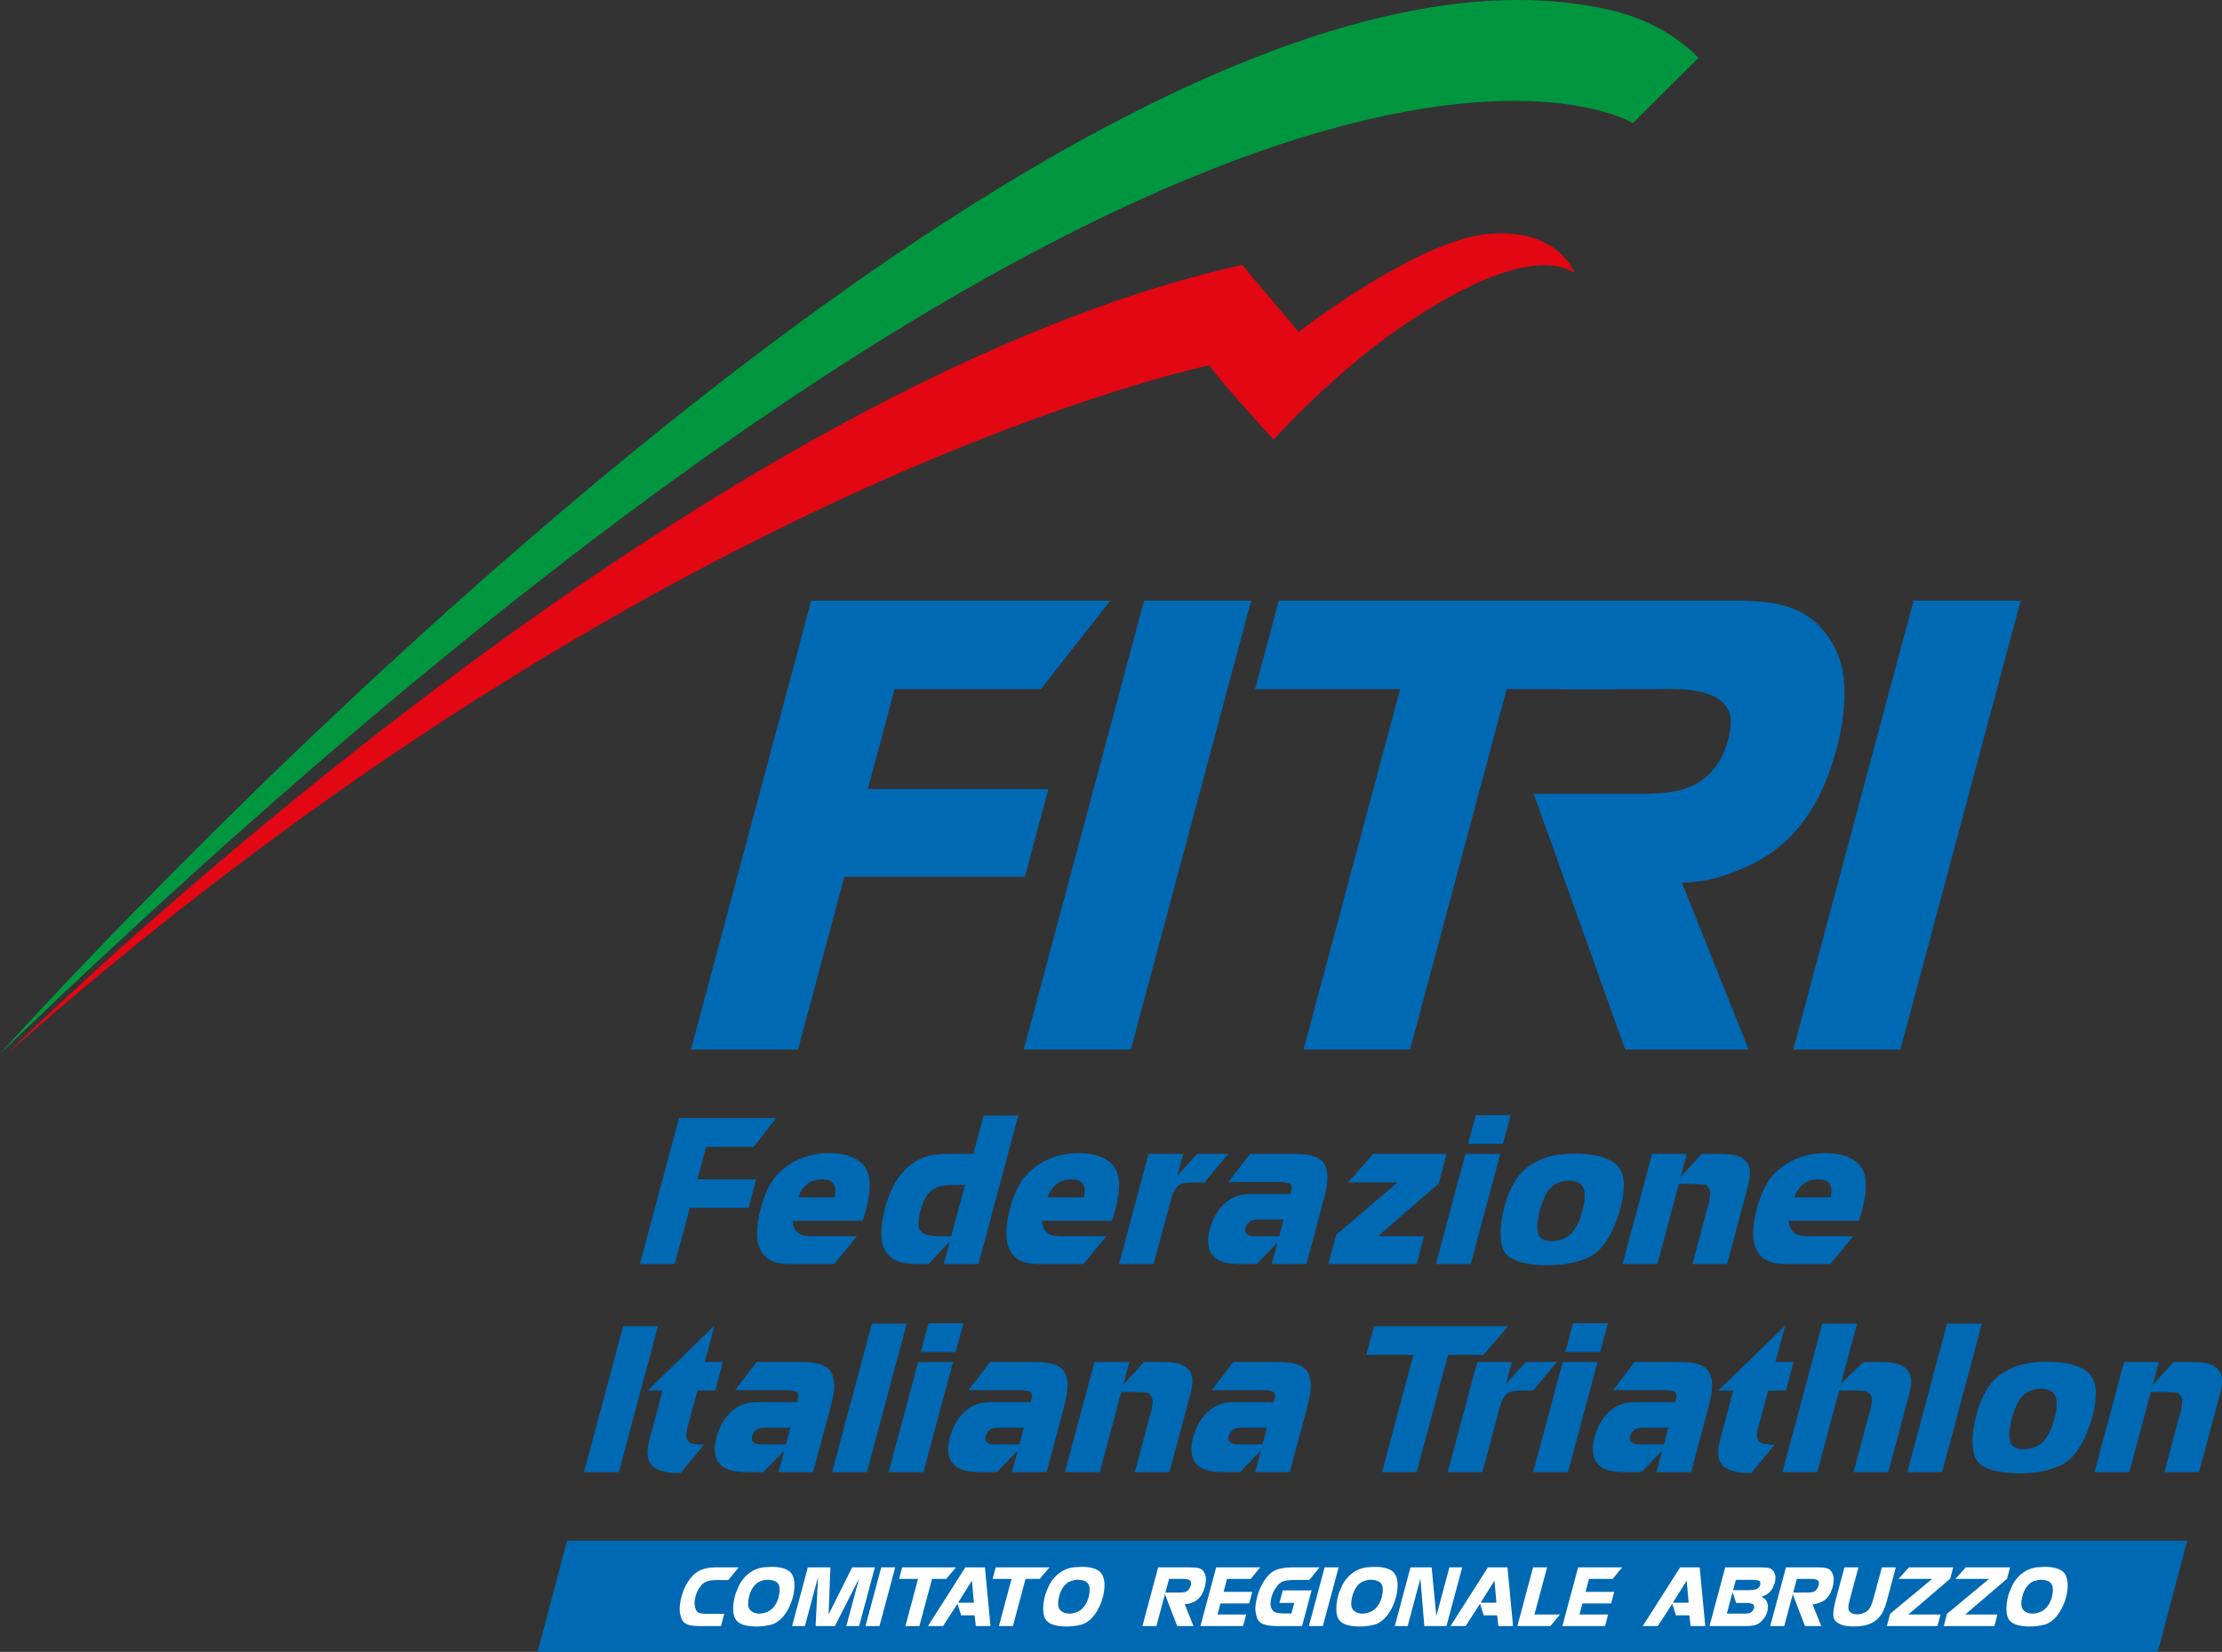 <?xml version="1.0" encoding="utf-8"?>
<!-- Generator: Adobe Illustrator 25.1.0, SVG Export Plug-In . SVG Version: 6.00 Build 0)  -->
<svg version="1.1" id="Layer_1" xmlns="http://www.w3.org/2000/svg" xmlns:xlink="http://www.w3.org/1999/xlink" x="0px" y="0px"
	 viewBox="0 0 327.744 243.697" style="enable-background:new 0 0 327.744 243.697;" xml:space="preserve">
<rect x="0" y="0" width="327.744" height="243.697" fill="#333333" stroke="none"/>
<style type="text/css">
	.st0{fill:#0069B4;}
	.st1{fill:#009640;}
	.st2{fill:#E30613;}
	.st3{fill:#FFFFFF;}
</style>
<polyline class="st0" points="318.27,243.697 79.297,243.697 83.635,227.294 322.608,227.294 318.27,243.697 "/>
<path class="st1" d="M0,155.464c0,0,155.215-173.51,237.723-153.922c5.334,1.268,9.568,3.731,12.812,6.985l-9.687,9.634
	C240.848,18.161,181.199-18.833,0,155.464"/>
<path class="st2" d="M232.303,40.279c-0.959-2.057-4.078-6.508-12.709-5.77c-10.629,0.908-28.035,14.451-28.035,14.451l-8.342-9.881
	C99.473,57.827,1.09,155.413,1.09,155.413C97.19,70.597,178.43,53.874,178.432,53.878c0.271,0.992,9.418,10.963,9.418,10.963
	s9.297-10.361,19.976-17.402C219.358,39.837,227.697,37.443,232.303,40.279"/>
<polyline class="st0" points="100.153,164.945 114.5,164.945 111.17,169.185 104.154,169.185 102.871,173.978 111.529,173.978 
	110.401,178.191 101.742,178.191 99.52,186.476 94.383,186.476 100.153,164.945 "/>
<path class="st0" d="M127.324,179.866c-0.082,0.202-0.119,0.231-0.119,0.231h-10.302c0.302,2.424,1.783,2.281,3.892,2.281h5.596
	l-3.348,4.098h-4.935c-2.541,0-5.149,0.26-6.184-2.656c-0.828-2.309,0.434-7.563,2.223-9.93c2.105-2.684,5.029-3.578,7.3-3.752
	c1.711-0.143,5.344,0.088,6.442,2.57C128.783,174.642,127.942,177.99,127.324,179.866 M122.514,174.238
	c-0.572-0.348-1.887-0.289-2.557-0.059c-1.275,0.463-1.939,1.646-2.242,2.455h5.396
	C123.315,175.335,123.205,174.669,122.514,174.238z"/>
<path class="st0" d="M144.324,186.476h-5.111l0.904-3.377l-3.154,3.377h-0.896c-1.733,0-4.928,0.203-5.858-2.799
	c-0.771-2.512,0.633-7.967,2.639-10.391c2.742-3.234,5.381-3.06,8.096-3.06h2.625l1.513-5.658h5.112L144.324,186.476
	 M139.973,174.814c-1.758,0.088-2.713,0.752-3.328,1.646c-0.623,0.922-1.526,3.752-1.02,4.879c0.547,1.182,2.867,1.039,3.529,1.039
	h1.157l2.025-7.564H139.973z"/>
<path class="st0" d="M164.102,179.866c-0.084,0.202-0.119,0.231-0.119,0.231h-10.307c0.305,2.424,1.787,2.281,3.893,2.281h5.603
	l-3.353,4.098h-4.936c-2.539,0-5.148,0.26-6.188-2.656c-0.824-2.309,0.44-7.563,2.229-9.93c2.105-2.684,5.027-3.578,7.301-3.752
	c1.711-0.143,5.344,0.088,6.441,2.57C165.559,174.642,164.721,177.99,164.102,179.866 M159.289,174.238
	c-0.574-0.348-1.885-0.289-2.553-0.059c-1.279,0.463-1.945,1.646-2.244,2.455h5.397C160.09,175.335,159.981,174.669,159.289,174.238
	z"/>
<path class="st0" d="M174.518,170.226l-0.86,3.203l2.938-3.203h4.558l-3.494,4.213h-0.634c-0.981,0-2.524-0.059-3.102,0.375
	c-0.768,0.607-1,1.357-1.387,2.801l-2.375,8.861h-5.109l4.355-16.25H174.518"/>
<path class="st0" d="M184.381,170.226h6.059c1.388,0,3.812,0,4.742,1.269c1.178,1.53,0.377,4.301-0.041,5.86l-2.444,9.121h-5.109
	l0.852-3.174l-3.073,3.174h-0.984c-2.254,0-5.285,0.23-6.055-2.279c-0.482-1.645,0.375-4.418,1.614-5.918
	c1.984-2.34,3.806-2.139,5.97-2.139h4.446c0.076-0.287,0.306-1.037,0.074-1.356c-0.389-0.49-1.74-0.404-2.662-0.404h-6.584
	L184.381,170.226 M185.793,179.925c-0.865,0-1.256,0.057-1.779,0.606c-0.346,0.431-0.408,0.98-0.334,1.24
	c0.14,0.345,0.613,0.635,1.312,0.607h3.694l0.658-2.453H185.793z"/>
<polyline class="st0" points="202.545,170.226 213.369,170.226 212.194,174.613 203.242,182.376 210.055,182.376 208.957,186.474 
	195.942,186.474 197.1,182.144 206.121,174.439 198.846,174.439 202.545,170.226 "/>
<path class="st0" d="M217.68,164.509h5.139l-1.137,4.242h-5.139L217.68,164.509 M216.149,170.226h5.14l-4.355,16.25h-5.139
	L216.149,170.226z"/>
<path class="st0" d="M230.746,170.253c1.117-0.086,6.891-0.402,8.305,2.397c1.301,2.365-0.381,7.562-1.795,9.929
	c-1.389,2.282-2.66,3.03-5.262,3.694c-2.377,0.578-8.16,0.722-9.869-1.299c-1.652-2.02-0.379-6.984,0.432-8.947
	c0.951-2.25,2.189-3.953,4.935-5.051C228.721,170.484,229.799,170.339,230.746,170.253 M227.74,176.835
	c-0.546,1.184-1.615,4.619-0.5,5.744c0.682,0.692,2.147,0.606,3.135,0.262c1.504-0.549,2.057-1.648,2.551-2.744
	c0.463-1.184,1.434-4.272,0.285-5.369c-0.707-0.692-2.303-0.662-3.109-0.348C228.729,174.872,228.184,175.71,227.74,176.835z"/>
<path class="st0" d="M243.682,170.226h5.138l-0.914,3.404l3.077-3.404h1.933c1.207,0.027,3.742-0.174,4.77,1.269
	c0.871,1.268,0.295,2.885-0.362,5.34l-2.584,9.641h-5.107l2.195-8.197c0.387-1.444,0.834-2.686-0.201-3.465
	c-0.219-0.145-2.088-0.172-3.992-0.172l-3.17,11.834h-5.139L243.682,170.226"/>
<path class="st0" d="M274.26,179.866c-0.082,0.202-0.119,0.231-0.119,0.231h-10.305c0.303,2.424,1.785,2.281,3.891,2.281h5.601
	l-3.349,4.098h-4.938c-2.539,0-5.148,0.26-6.185-2.656c-0.827-2.309,0.435-7.563,2.228-9.93c2.104-2.684,5.027-3.578,7.297-3.752
	c1.713-0.143,5.346,0.088,6.439,2.57C275.719,174.642,274.877,177.99,274.26,179.866 M269.445,174.238
	c-0.57-0.348-1.884-0.289-2.55-0.059c-1.282,0.463-1.942,1.646-2.246,2.455h5.398C270.25,175.335,270.139,174.669,269.445,174.238z"
	/>
<polyline class="st0" points="97.045,195.642 91.278,217.173 86.141,217.173 91.91,195.642 97.045,195.642 "/>
<path class="st0" d="M105.381,195.554l-1.437,5.367h2.685l-1.131,4.215h-2.627l-1.035,3.869c-0.605,2.252-0.937,3.174-0.146,3.781
	c0.461,0.317,1.336,0.288,2.127,0.346l-3.393,4.156c-1.338,0.03-3.535-0.056-4.438-1.326c-0.957-1.271-0.257-3.349,0.178-4.967
	l1.569-5.859h-2.192L105.381,195.554"/>
<path class="st0" d="M111.619,200.921h6.059c1.389,0,3.814,0,4.744,1.272c1.178,1.529,0.377,4.3-0.041,5.857l-2.445,9.123h-5.108
	l0.85-3.176l-3.072,3.176h-0.983c-2.25,0-5.287,0.231-6.056-2.281c-0.483-1.643,0.375-4.416,1.613-5.916
	c1.984-2.34,3.808-2.137,5.969-2.137h4.447c0.078-0.289,0.308-1.039,0.076-1.355c-0.389-0.491-1.742-0.405-2.666-0.405h-6.58
	L111.619,200.921 M113.031,210.622c-0.867,0-1.255,0.055-1.777,0.606c-0.35,0.433-0.408,0.98-0.332,1.24
	c0.135,0.346,0.607,0.635,1.313,0.606h3.691l0.654-2.452H113.031z"/>
<polyline class="st0" points="133.74,195.265 127.871,217.173 122.735,217.173 128.604,195.265 133.74,195.265 "/>
<path class="st0" d="M136.959,195.206h5.139l-1.139,4.244h-5.139L136.959,195.206 M135.432,200.921h5.137l-4.356,16.252h-5.139
	L135.432,200.921z"/>
<path class="st0" d="M146.051,200.921h6.059c1.388,0,3.808,0,4.742,1.272c1.176,1.529,0.375,4.3-0.043,5.857l-2.442,9.123h-5.109
	l0.85-3.176l-3.075,3.176h-0.982c-2.25,0-5.283,0.231-6.057-2.281c-0.48-1.643,0.379-4.416,1.617-5.916
	c1.981-2.34,3.805-2.137,5.969-2.137h4.446c0.076-0.289,0.306-1.039,0.074-1.355c-0.387-0.491-1.739-0.405-2.662-0.405h-6.58
	L146.051,200.921 M147.463,210.622c-0.865,0-1.258,0.055-1.781,0.606c-0.346,0.433-0.406,0.98-0.332,1.24
	c0.142,0.346,0.611,0.635,1.308,0.606h3.698l0.656-2.452H147.463z"/>
<path class="st0" d="M161.434,200.921h5.136l-0.914,3.406l3.08-3.406h1.932c1.205,0.031,3.74-0.174,4.77,1.272
	c0.873,1.269,0.295,2.886-0.364,5.341l-2.584,9.639h-5.107l2.195-8.197c0.387-1.442,0.832-2.684-0.199-3.465
	c-0.219-0.143-2.088-0.174-3.994-0.174l-3.168,11.836h-5.141L161.434,200.921"/>
<path class="st0" d="M181.924,200.921h6.061c1.386,0,3.808,0,4.738,1.272c1.18,1.529,0.379,4.3-0.039,5.857l-2.446,9.123h-5.107
	l0.85-3.176l-3.071,3.176h-0.984c-2.25,0-5.285,0.231-6.055-2.281c-0.486-1.643,0.373-4.416,1.615-5.916
	c1.979-2.34,3.801-2.137,5.971-2.137h4.442c0.08-0.289,0.308-1.039,0.074-1.355c-0.387-0.491-1.737-0.405-2.662-0.405h-6.578
	L181.924,200.921 M183.338,210.622c-0.865,0-1.256,0.055-1.779,0.606c-0.35,0.433-0.41,0.98-0.336,1.24
	c0.14,0.346,0.613,0.635,1.31,0.606h3.698l0.656-2.452H183.338z"/>
<polyline class="st0" points="202.658,195.642 222.432,195.642 218.811,199.884 213.586,199.884 208.955,217.173 203.846,217.173 
	208.477,199.884 201.522,199.884 202.658,195.642 "/>
<path class="st0" d="M223.004,200.921l-0.859,3.205l2.937-3.205h4.559l-3.494,4.215h-0.639c-0.98,0-2.522-0.057-3.1,0.375
	c-0.769,0.607-1,1.357-1.386,2.801l-2.373,8.861h-5.11l4.356-16.252H223.004"/>
<path class="st0" d="M232.028,195.206h5.136l-1.133,4.244h-5.138L232.028,195.206 M230.498,200.921h5.139l-4.356,16.252h-5.138
	L230.498,200.921z"/>
<path class="st0" d="M241.119,200.921h6.061c1.387,0,3.81,0,4.74,1.272c1.176,1.529,0.377,4.3-0.043,5.857l-2.441,9.123h-5.11
	l0.85-3.176l-3.074,3.176h-0.981c-2.252,0-5.285,0.231-6.054-2.281c-0.485-1.643,0.375-4.416,1.615-5.916
	c1.98-2.34,3.801-2.137,5.967-2.137h4.445c0.076-0.289,0.307-1.039,0.076-1.355c-0.391-0.491-1.738-0.405-2.664-0.405h-6.58
	L241.119,200.921 M242.531,210.622c-0.865,0-1.255,0.055-1.779,0.606c-0.346,0.433-0.406,0.98-0.334,1.24
	c0.141,0.346,0.611,0.635,1.311,0.606h3.697l0.654-2.452H242.531z"/>
<path class="st0" d="M263.309,195.554l-1.44,5.367h2.686l-1.129,4.215h-2.629l-1.035,3.869c-0.604,2.252-0.94,3.174-0.149,3.781
	c0.465,0.317,1.336,0.288,2.131,0.346l-3.394,4.156c-1.332,0.03-3.535-0.056-4.436-1.326c-0.961-1.271-0.258-3.349,0.176-4.967
	l1.566-5.859h-2.189L263.309,195.554"/>
<path class="st0" d="M273.918,195.265l-2.375,8.861l3.315-3.205h1.988c1.301,0,3.531-0.027,4.517,1.242
	c1.008,1.299,0.426,2.83-0.115,4.85l-2.722,10.16h-5.139l2.189-8.168c0.34-1.271,0.797-2.541,0.285-3.32
	c-0.544-0.662-1.617-0.549-3.519-0.549h-1.068l-3.225,12.037h-5.141l5.873-21.908H273.918"/>
<polyline class="st0" points="292.33,195.265 286.461,217.173 281.324,217.173 287.194,195.265 292.33,195.265 "/>
<path class="st0" d="M300.361,200.952c1.118-0.086,6.891-0.406,8.307,2.395c1.299,2.367-0.383,7.562-1.795,9.928
	c-1.388,2.281-2.662,3.033-5.263,3.697c-2.375,0.576-8.159,0.719-9.87-1.299c-1.652-2.021-0.38-6.986,0.438-8.949
	c0.947-2.252,2.183-3.955,4.932-5.053C298.338,201.183,299.414,201.038,300.361,200.952 M297.358,207.534
	c-0.551,1.182-1.616,4.616-0.502,5.741c0.681,0.695,2.148,0.609,3.134,0.261c1.504-0.548,2.059-1.646,2.555-2.742
	c0.463-1.183,1.43-4.271,0.281-5.369c-0.707-0.691-2.302-0.664-3.109-0.346C298.344,205.57,297.803,206.408,297.358,207.534z"/>
<path class="st0" d="M313.299,200.921h5.137l-0.914,3.406l3.08-3.406h1.931c1.205,0.031,3.741-0.174,4.77,1.272
	c0.871,1.269,0.293,2.886-0.363,5.341l-2.582,9.639h-5.11l2.196-8.197c0.386-1.442,0.834-2.684-0.196-3.465
	c-0.222-0.143-2.092-0.174-3.996-0.174l-3.172,11.836h-5.136L313.299,200.921"/>
<polyline class="st0" points="119.654,88.613 163.768,88.613 153.528,101.661 131.957,101.661 128.01,116.394 154.637,116.394 
	151.166,129.353 124.537,129.353 117.711,154.829 101.912,154.829 119.654,88.613 "/>
<polyline class="st0" points="184.545,88.613 166.803,154.829 151.002,154.829 168.746,88.613 184.545,88.613 "/>
<polyline class="st0" points="188.621,88.613 249.424,88.613 238.293,101.661 222.229,101.661 207.983,154.829 192.274,154.829 
	206.518,101.661 185.125,101.661 188.621,88.613 "/>
<polyline class="st0" points="298.047,88.613 280.307,154.829 264.506,154.829 282.248,88.613 298.047,88.613 "/>
<path class="st0" d="M218.057,88.613h35.594c6.48,0,13.232-0.356,17.029,7.011c3.086,6.037,0.392,16.422-2.391,21.836
	c-2.574,4.971-6.035,8.61-11.89,10.918c-3.801,1.598-5.868,1.686-8.311,1.865l9.832,24.586h-18.207l-13.49-37.724h13.316
	c4.703,0,9.844,0.355,13.086-3.461c2.039-2.309,3.043-6.391,2.502-8.344c-1.189-4.172-8.611-3.639-11.096-3.639h-13.67"/>
<g>
	<path class="st3" d="M108.955,231.221l-1.522,1.878h-1.392h-0.382c-0.511,0-0.946,0.056-1.309,0.168
		c-0.363,0.112-0.666,0.312-0.908,0.599c-0.243,0.286-0.428,0.563-0.553,0.83c-0.126,0.268-0.227,0.54-0.302,0.819
		c-0.083,0.31-0.13,0.595-0.142,0.854c-0.012,0.259,0.031,0.561,0.129,0.906c0.097,0.344,0.271,0.564,0.523,0.662
		c0.252,0.096,0.711,0.146,1.375,0.146h2.354l-0.482,1.796h-3.291c-0.781,0-1.372-0.093-1.774-0.278s-0.68-0.521-0.832-1.004
		c-0.153-0.483-0.216-0.978-0.188-1.479c0.025-0.503,0.111-1.022,0.254-1.556c0.144-0.534,0.328-1.037,0.556-1.51
		c0.227-0.472,0.552-0.957,0.976-1.456c0.423-0.499,0.936-0.853,1.536-1.062c0.601-0.208,1.271-0.312,2.014-0.312H108.955z"/>
	<path class="st3" d="M112.984,231.197c0.057-0.008,0.196-0.018,0.42-0.029c0.223-0.011,0.4-0.018,0.531-0.018
		c0.657,0,1.256,0.094,1.798,0.278c0.541,0.186,0.92,0.488,1.136,0.91c0.215,0.421,0.321,0.928,0.316,1.519
		c-0.003,0.591-0.087,1.191-0.25,1.802c-0.195,0.728-0.471,1.386-0.825,1.978c-0.355,0.59-0.741,1.057-1.157,1.396
		c-0.415,0.341-0.826,0.559-1.23,0.656c-0.404,0.096-0.779,0.164-1.126,0.202s-0.675,0.058-0.983,0.058
		c-0.664,0-1.258-0.065-1.779-0.197c-0.521-0.131-0.927-0.364-1.22-0.7c-0.292-0.337-0.448-0.845-0.467-1.524
		c-0.019-0.681,0.067-1.376,0.258-2.087c0.046-0.17,0.086-0.306,0.12-0.405c0.034-0.101,0.166-0.419,0.396-0.957
		c0.229-0.536,0.573-1.041,1.031-1.512c0.458-0.472,0.961-0.818,1.507-1.038C112.004,231.307,112.513,231.197,112.984,231.197z
		 M110.532,235.37c-0.137,0.51-0.198,0.964-0.186,1.361c0.014,0.398,0.172,0.718,0.475,0.957s0.697,0.359,1.185,0.359
		c0.355,0,0.726-0.077,1.111-0.232c0.385-0.154,0.706-0.387,0.963-0.695s0.433-0.587,0.53-0.834c0.098-0.248,0.156-0.404,0.179-0.47
		c0.021-0.065,0.039-0.126,0.054-0.18c0.113-0.426,0.165-0.833,0.153-1.224c-0.011-0.39-0.132-0.704-0.361-0.944
		c-0.143-0.131-0.345-0.233-0.606-0.308c-0.264-0.072-0.529-0.109-0.8-0.109s-0.601,0.062-0.988,0.186
		c-0.39,0.123-0.735,0.379-1.04,0.765C110.896,234.389,110.673,234.845,110.532,235.37z"/>
	<path class="st3" d="M119.155,231.221h3.327l-0.265,6.954l3.475-6.954h3.351l-2.32,8.658h-1.89l1.88-7.013l-3.561,7.013h-2.851
		l0.357-7.221l-1.935,7.221h-1.89L119.155,231.221z"/>
	<path class="st3" d="M132.045,231.221l-2.32,8.658h-2.063l2.32-8.658H132.045z"/>
	<path class="st3" d="M133.076,231.221h7.939l-1.449,1.703h-2.09l-1.864,6.955h-2.062l1.863-6.955h-2.794L133.076,231.221z"/>
	<path class="st3" d="M145.275,231.221l0.821,8.658h-2.168l-0.169-1.576h-1.981l-0.549-1.716l-2.123,3.292h-2.225l5.507-8.658
		H145.275z M141.315,236.437h2.33l-0.286-3.257L141.315,236.437z"/>
	<path class="st3" d="M146.868,231.221h7.94l-1.45,1.703h-2.09l-1.863,6.955h-2.063l1.863-6.955h-2.793L146.868,231.221z"/>
	<path class="st3" d="M158.709,231.197c0.057-0.008,0.196-0.018,0.419-0.029c0.224-0.011,0.401-0.018,0.533-0.018
		c0.656,0,1.255,0.094,1.797,0.278c0.541,0.186,0.92,0.488,1.136,0.91c0.215,0.421,0.321,0.928,0.317,1.519
		s-0.088,1.191-0.251,1.802c-0.195,0.728-0.47,1.386-0.825,1.978c-0.355,0.59-0.741,1.057-1.157,1.396
		c-0.415,0.341-0.825,0.559-1.229,0.656c-0.404,0.096-0.78,0.164-1.127,0.202c-0.346,0.038-0.674,0.058-0.983,0.058
		c-0.665,0-1.257-0.065-1.778-0.197c-0.521-0.131-0.928-0.364-1.221-0.7c-0.292-0.337-0.448-0.845-0.467-1.524
		c-0.019-0.681,0.067-1.376,0.258-2.087c0.046-0.17,0.086-0.306,0.12-0.405c0.034-0.101,0.166-0.419,0.396-0.957
		c0.229-0.536,0.572-1.041,1.031-1.512c0.458-0.472,0.961-0.818,1.507-1.038C157.729,231.307,158.237,231.197,158.709,231.197z
		 M156.258,235.37c-0.137,0.51-0.198,0.964-0.185,1.361c0.013,0.398,0.171,0.718,0.474,0.957s0.698,0.359,1.185,0.359
		c0.355,0,0.726-0.077,1.111-0.232c0.385-0.154,0.706-0.387,0.963-0.695s0.434-0.587,0.531-0.834
		c0.097-0.248,0.155-0.404,0.178-0.47c0.021-0.065,0.039-0.126,0.053-0.18c0.114-0.426,0.166-0.833,0.154-1.224
		c-0.012-0.39-0.132-0.704-0.361-0.944c-0.143-0.131-0.345-0.233-0.607-0.308c-0.262-0.072-0.528-0.109-0.799-0.109
		s-0.601,0.062-0.988,0.186c-0.389,0.123-0.735,0.379-1.04,0.765C156.622,234.389,156.399,234.845,156.258,235.37z"/>
	<path class="st3" d="M170.83,231.221h4.647c0.604,0,1.07,0.046,1.4,0.139s0.581,0.305,0.752,0.633
		c0.171,0.329,0.252,0.675,0.243,1.039c-0.009,0.363-0.06,0.72-0.153,1.068c-0.089,0.332-0.211,0.651-0.366,0.957
		s-0.353,0.572-0.591,0.801c-0.239,0.229-0.51,0.402-0.812,0.521c-0.303,0.121-0.536,0.198-0.7,0.233
		c-0.163,0.034-0.33,0.052-0.5,0.052l1.282,3.215h-2.398l-1.803-4.694l-1.258,4.694h-2.063L170.83,231.221z M171.896,234.942h1.738
		h0.243c0.355,0,0.646-0.025,0.873-0.075c0.226-0.05,0.414-0.166,0.568-0.349c0.152-0.181,0.26-0.389,0.322-0.619
		c0.058-0.217,0.062-0.402,0.016-0.557c-0.048-0.155-0.183-0.264-0.405-0.324c-0.224-0.062-0.489-0.094-0.799-0.094h-0.231h-1.785
		L171.896,234.942z"/>
	<path class="st3" d="M179.384,231.221h6.491l-1.384,1.703h-3.501l-0.513,1.913h4.231l-0.456,1.703h-4.231l-0.438,1.635h4.231
		l-0.456,1.704h-6.295L179.384,231.221z"/>
	<path class="st3" d="M194.627,231.221l-1.509,1.865h-2.109c-0.634,0-1.149,0.049-1.546,0.146c-0.397,0.097-0.731,0.312-1.001,0.646
		c-0.271,0.333-0.472,0.631-0.6,0.894c-0.129,0.265-0.233,0.547-0.314,0.85c-0.17,0.635-0.19,1.142-0.06,1.521
		c0.13,0.38,0.356,0.621,0.681,0.726c0.323,0.105,0.76,0.157,1.309,0.157h1.008l0.419-1.565h-2.19l0.494-1.843h4.254l-1.41,5.263
		h-3.791c-0.765,0-1.395-0.091-1.891-0.272c-0.497-0.183-0.826-0.522-0.99-1.021s-0.232-0.993-0.207-1.479
		c0.027-0.487,0.115-1.011,0.265-1.567c0.145-0.542,0.334-1.054,0.567-1.538c0.234-0.483,0.561-0.98,0.979-1.491
		s0.941-0.853,1.567-1.027c0.627-0.175,1.33-0.261,2.11-0.261H194.627z"/>
	<path class="st3" d="M197.443,231.221l-2.32,8.658h-2.063l2.32-8.658H197.443z"/>
	<path class="st3" d="M201.946,231.197c0.057-0.008,0.196-0.018,0.42-0.029c0.223-0.011,0.4-0.018,0.531-0.018
		c0.657,0,1.256,0.094,1.798,0.278c0.541,0.186,0.92,0.488,1.136,0.91c0.215,0.421,0.321,0.928,0.316,1.519
		c-0.003,0.591-0.087,1.191-0.25,1.802c-0.195,0.728-0.471,1.386-0.825,1.978c-0.355,0.59-0.741,1.057-1.157,1.396
		c-0.415,0.341-0.826,0.559-1.23,0.656c-0.404,0.096-0.779,0.164-1.126,0.202s-0.675,0.058-0.983,0.058
		c-0.664,0-1.258-0.065-1.779-0.197c-0.521-0.131-0.927-0.364-1.22-0.7c-0.292-0.337-0.448-0.845-0.467-1.524
		c-0.019-0.681,0.067-1.376,0.258-2.087c0.046-0.17,0.086-0.306,0.12-0.405c0.034-0.101,0.166-0.419,0.396-0.957
		c0.229-0.536,0.573-1.041,1.031-1.512c0.458-0.472,0.961-0.818,1.507-1.038C200.967,231.307,201.476,231.197,201.946,231.197z
		 M199.495,235.37c-0.137,0.51-0.198,0.964-0.186,1.361c0.014,0.398,0.172,0.718,0.475,0.957s0.697,0.359,1.185,0.359
		c0.355,0,0.726-0.077,1.111-0.232c0.385-0.154,0.706-0.387,0.963-0.695s0.433-0.587,0.53-0.834c0.098-0.248,0.156-0.404,0.179-0.47
		c0.021-0.065,0.039-0.126,0.054-0.18c0.113-0.426,0.165-0.833,0.153-1.224c-0.011-0.39-0.132-0.704-0.361-0.944
		c-0.143-0.131-0.345-0.233-0.606-0.308c-0.264-0.072-0.529-0.109-0.8-0.109s-0.601,0.062-0.988,0.186
		c-0.39,0.123-0.735,0.379-1.04,0.765C199.858,234.389,199.636,234.845,199.495,235.37z"/>
	<path class="st3" d="M211.167,231.221l0.69,7.198l1.929-7.198h1.89l-2.319,8.658h-3.27l-0.581-7.001l-1.876,7.001h-1.9l2.319-8.658
		H211.167z"/>
	<path class="st3" d="M222.352,231.221l0.82,8.658h-2.167l-0.169-1.576h-1.982l-0.548-1.716l-2.122,3.292h-2.227l5.508-8.658
		H222.352z M218.394,236.437h2.329l-0.286-3.257L218.394,236.437z"/>
	<path class="st3" d="M228.194,231.221l-1.863,6.954h3.768l-1.408,1.704h-4.879l2.319-8.658H228.194z"/>
	<path class="st3" d="M232.772,231.221h6.491l-1.384,1.703h-3.501l-0.513,1.913h4.231l-0.456,1.703h-4.231l-0.438,1.635h4.231
		l-0.456,1.704h-6.295L232.772,231.221z"/>
	<path class="st3" d="M250.704,231.221l0.82,8.658h-2.167l-0.169-1.576h-1.982l-0.548-1.716l-2.122,3.292h-2.227l5.508-8.658
		H250.704z M246.745,236.437h2.329l-0.286-3.257L246.745,236.437z"/>
	<path class="st3" d="M259.687,231.221c0.548,0,0.972,0.04,1.271,0.121s0.524,0.258,0.677,0.527
		c0.151,0.271,0.231,0.542,0.239,0.812c0.01,0.271-0.024,0.549-0.102,0.835c-0.047,0.178-0.145,0.416-0.289,0.713
		c-0.146,0.297-0.359,0.563-0.643,0.8c-0.284,0.235-0.64,0.415-1.066,0.539c0.267,0.101,0.479,0.238,0.637,0.413
		c0.158,0.173,0.268,0.416,0.327,0.726s0.039,0.655-0.062,1.034c-0.12,0.45-0.354,0.87-0.703,1.261
		c-0.349,0.392-0.706,0.636-1.071,0.732c-0.366,0.098-0.839,0.146-1.418,0.146h-5.332l2.319-8.658H259.687z M254.705,238.048h2.202
		h0.267c0.371,0,0.646-0.021,0.823-0.064s0.33-0.139,0.459-0.286c0.128-0.147,0.211-0.292,0.249-0.433
		c0.039-0.147,0.035-0.291-0.012-0.432c-0.048-0.14-0.192-0.235-0.434-0.286s-0.548-0.075-0.919-0.075h-0.266h-0.998l-0.518-1.611
		L254.705,238.048z M255.634,234.582h2.105h0.29c0.303,0,0.57-0.025,0.805-0.075s0.416-0.14,0.543-0.268
		c0.127-0.127,0.21-0.264,0.25-0.411c0.037-0.14,0.037-0.276,0-0.411c-0.038-0.136-0.158-0.229-0.362-0.278s-0.46-0.075-0.771-0.075
		h-0.232h-2.221L255.634,234.582z"/>
	<path class="st3" d="M263.431,231.221h4.648c0.603,0,1.069,0.046,1.4,0.139c0.33,0.093,0.58,0.305,0.752,0.633
		c0.17,0.329,0.251,0.675,0.242,1.039c-0.008,0.363-0.06,0.72-0.152,1.068c-0.089,0.332-0.211,0.651-0.366,0.957
		c-0.156,0.306-0.353,0.572-0.592,0.801s-0.51,0.402-0.812,0.521c-0.303,0.121-0.536,0.198-0.699,0.233
		c-0.164,0.034-0.331,0.052-0.501,0.052l1.283,3.215h-2.399l-1.802-4.694l-1.258,4.694h-2.064L263.431,231.221z M264.497,234.942
		h1.738h0.244c0.355,0,0.646-0.025,0.872-0.075c0.226-0.05,0.415-0.166,0.568-0.349c0.153-0.181,0.261-0.389,0.322-0.619
		c0.058-0.217,0.063-0.402,0.016-0.557c-0.047-0.155-0.183-0.264-0.405-0.324c-0.223-0.062-0.489-0.094-0.798-0.094h-0.232h-1.784
		L264.497,234.942z"/>
	<path class="st3" d="M272.055,231.221h2.063l-1.218,4.543l-0.105,0.395c-0.124,0.463-0.177,0.833-0.157,1.106
		c0.02,0.274,0.123,0.476,0.313,0.603c0.19,0.128,0.359,0.208,0.51,0.238c0.15,0.031,0.313,0.046,0.492,0.046
		c0.386,0,0.758-0.091,1.116-0.271c0.357-0.182,0.623-0.44,0.799-0.777c0.176-0.336,0.335-0.774,0.48-1.314l1.224-4.567h2.062
		l-1.329,4.96c-0.271,1.014-0.597,1.751-0.976,2.214c-0.379,0.465-0.78,0.8-1.203,1.009s-0.851,0.35-1.284,0.424
		c-0.433,0.073-0.904,0.11-1.414,0.11c-0.511,0-0.957-0.037-1.339-0.11c-0.382-0.074-0.759-0.24-1.13-0.498
		c-0.371-0.26-0.557-0.651-0.554-1.178c0.002-0.525,0.123-1.239,0.365-2.144L272.055,231.221z"/>
	<path class="st3" d="M281.571,231.221h6.525l-0.45,1.681l-6.165,5.273h4.752l-0.457,1.704h-7.465l0.486-1.812l6.199-5.144h-4.961
		L281.571,231.221z"/>
	<path class="st3" d="M289.963,231.221h6.525l-0.45,1.681l-6.166,5.273h4.753l-0.456,1.704h-7.465l0.484-1.812l6.2-5.144h-4.961
		L289.963,231.221z"/>
	<path class="st3" d="M300.783,231.197c0.057-0.008,0.196-0.018,0.419-0.029c0.224-0.011,0.401-0.018,0.533-0.018
		c0.656,0,1.255,0.094,1.797,0.278c0.541,0.186,0.92,0.488,1.136,0.91c0.215,0.421,0.321,0.928,0.317,1.519
		s-0.088,1.191-0.251,1.802c-0.195,0.728-0.47,1.386-0.825,1.978c-0.355,0.59-0.741,1.057-1.157,1.396
		c-0.415,0.341-0.825,0.559-1.229,0.656c-0.404,0.096-0.78,0.164-1.127,0.202c-0.346,0.038-0.674,0.058-0.983,0.058
		c-0.665,0-1.257-0.065-1.778-0.197c-0.521-0.131-0.928-0.364-1.221-0.7c-0.292-0.337-0.448-0.845-0.467-1.524
		c-0.019-0.681,0.067-1.376,0.258-2.087c0.046-0.17,0.086-0.306,0.12-0.405c0.034-0.101,0.166-0.419,0.396-0.957
		c0.229-0.536,0.572-1.041,1.031-1.512c0.458-0.472,0.961-0.818,1.507-1.038C299.804,231.307,300.311,231.197,300.783,231.197z
		 M298.332,235.37c-0.137,0.51-0.198,0.964-0.185,1.361c0.013,0.398,0.171,0.718,0.474,0.957s0.698,0.359,1.185,0.359
		c0.355,0,0.726-0.077,1.111-0.232c0.385-0.154,0.706-0.387,0.963-0.695s0.434-0.587,0.531-0.834
		c0.097-0.248,0.155-0.404,0.178-0.47c0.021-0.065,0.039-0.126,0.053-0.18c0.114-0.426,0.166-0.833,0.154-1.224
		c-0.012-0.39-0.132-0.704-0.361-0.944c-0.143-0.131-0.345-0.233-0.607-0.308c-0.262-0.072-0.528-0.109-0.799-0.109
		s-0.601,0.062-0.988,0.186c-0.389,0.123-0.735,0.379-1.04,0.765C298.696,234.389,298.474,234.845,298.332,235.37z"/>
</g>
</svg>
